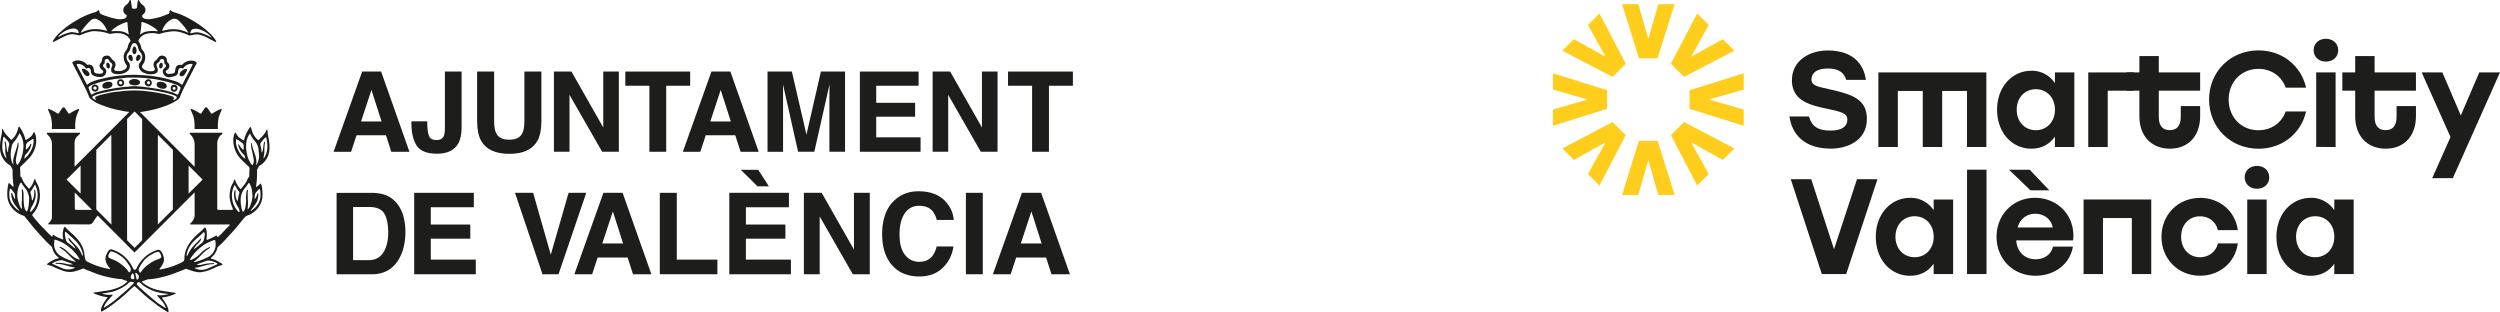 <svg xmlns="http://www.w3.org/2000/svg" viewBox="0 0 2440.68 304.6"><defs><style>.cls-1{fill:#1d1d1b;}.cls-2{fill:#ffcd1c;}</style></defs><g id="Capa_2" data-name="Capa 2"><g id="Texto"><path class="cls-1" d="M263.11,141.63c-.25-2.2-.41-4.41-.83-6.59a35.39,35.39,0,0,1-1.11-7.6c0-.31.14-.78-.33-.88s-.62.34-.79.68a19.76,19.76,0,0,1-4.94,6.76,14.3,14.3,0,0,0-1.82,2c-.68.9-1.17,1-2,.2a20.86,20.86,0,0,1-4-5.15c-1-2-1.39-4.15-2.21-6.16-.15-.36-.15-.81-.65-.85s-.54.38-.72.65a35,35,0,0,0-5.11,10.88c-.46,1.8-.73,1.87-2.1.7a3,3,0,0,0-.5-.38,11.57,11.57,0,0,1-5.58-5.81c-.12-.27-.21-.63-.61-.59s-.52.32-.67.59a8.2,8.2,0,0,0-.32.76,20.21,20.21,0,0,0-.84,9.46,26.18,26.18,0,0,0,7,14.76c2.43,2.59,5.06,5,7.63,7.43a2.92,2.92,0,0,1,1,2.41c-.18,2.28-.24,4.56-.24,6.87a1.45,1.45,0,0,1-.91,1.58c-.4.14-.47.58-.56.93-1.15,3.94-4.05,6.75-6.44,9.86-.34.47-.7.52-1.1,0-.55-.7-1.17-1.36-1.7-2.08a28,28,0,0,1-3-5.94c-.14-.32-.13-.86-.65-.82s-.5.55-.59.88a8.22,8.22,0,0,1-1.06,2.59c-2.14,3.33-2.84,7.05-3.17,10.86-.36,4.42.83,8.61,2.5,12.66,1.06,2.52,1.06,2.59-1.71,2.61H213.71c-1.51,0-1.6-.09-1.6-1.6q0-31.38,0-62.76a12.65,12.65,0,0,1,.45-3.58,11.13,11.13,0,0,1,4.1-5.94c.47-.37.81-.73.57-1.17-.1-.19-.66-.25-1.08-.25-10,0-20.17,0-30.19,0-.79,0-1,.56-.63,1.14a5.09,5.09,0,0,0,.51.53,13.45,13.45,0,0,1,4.15,10c.07,6.4,0,15.08,0,21.56L136.6,109.31l1.26,0c2.52-.44,5-.87,7.55-1.33a110.82,110.82,0,0,0,15.49-4.32,55.57,55.57,0,0,0,12.21-6,6.66,6.66,0,0,0,2.69-3.2c2.23-6,5.33-11.58,8.2-17.28,2.5-5,5.15-10,7.77-15a1.19,1.19,0,0,0-.54-1.82,8.28,8.28,0,0,0-4-1.18,11.8,11.8,0,0,0-9,3.61,1.67,1.67,0,0,1-1.62.59c-2.91-.41-4.64.81-5.32,3.67-.12.47-.16,1-.25,1.44-.22,1.33-.2,2.81-2,3.15a19.79,19.79,0,0,1-4.73.48,2.76,2.76,0,0,1-2.37-1.54c-.43-1.17.34-1.73,1.13-2.27a2.69,2.69,0,0,1,.32-.27,4.26,4.26,0,0,0,.51-6.81A2.88,2.88,0,0,1,163,59a4.35,4.35,0,0,0-3.15-4.41,4.49,4.49,0,0,0-5.52,1.85,8.66,8.66,0,0,1-2.43,2.65,4.49,4.49,0,0,0-2,3.9,7,7,0,0,0,.84,3.16c.81,1.69.4,2.86-1.17,3.19a11.81,11.81,0,0,1-9.47-1.95c-1.1-.79-1.93-2.41-1.24-3.43s1.11-1.84,1.65-2.77a11.43,11.43,0,0,0,1.26-6.11A10.62,10.62,0,0,0,139.26,49c-.45-.61-1.15-1.08-1.26-1.89a14.1,14.1,0,0,0-2.57-6.4,1.36,1.36,0,0,1-.11-1.53A11.57,11.57,0,0,1,143.11,33,22.46,22.46,0,0,1,154,33a4.81,4.81,0,0,0,2.53-.09,17.06,17.06,0,0,1,1.78-.61,67.52,67.52,0,0,1,8.47-1.57,23.82,23.82,0,0,1,9.21.67,54.33,54.33,0,0,1,8.2,3,2.42,2.42,0,0,0,1.42.19c.88-.14,1.76-.34,2.65-.48a15,15,0,0,1,5.46-.45,33.76,33.76,0,0,1,9.57,3.65c2.25,1.19,4.48,2.35,6.72,3.52.29.15.65.43.94,0a.85.85,0,0,0-.09-1l-.32-.54a38.09,38.09,0,0,0-7.38-8.29,81.23,81.23,0,0,0-11.72-8.92C185.3,18.26,179,14.77,172,12.58c-1.82-.58-3.78-.95-5.23-2.41-.42-.41-.88-.18-1.19.36a2.79,2.79,0,0,0-.16,1.42,1.51,1.51,0,0,1-1,1.57c-1.1.44-2.18.91-3.28,1.33a56.79,56.79,0,0,1-9.9,3c-2.32.39-4.61,1.09-7,.88-1.55-.15-3.15-.18-4.44-1.23s-1.42-2.46-.11-3.43a5.11,5.11,0,0,0,2.21-5.39,6.45,6.45,0,0,0-2.57-3.83A11.69,11.69,0,0,1,135.9.66c-.15-.33-.36-.67-.76-.61s-.55.5-.61.86c-.25,1.65-.52,3.29-.65,4.94-.19,2.4-.43,2.67-2.8,2.67-2.18,0-2.27-.15-2.52-2.4-.2-1.81-.56-3.61-.81-5.45-.07-.32-.16-.61-.52-.66a.6.6,0,0,0-.66.4,2.14,2.14,0,0,0-.4.61c-.49,1.83-1.83,2.93-3.25,4-3.19,2.43-3.64,7.12,0,9.21a1.32,1.32,0,0,1,.67,1.74,3.2,3.2,0,0,1-2,2.18,14.06,14.06,0,0,1-4.28.65c-2.68.07-5.2-.72-7.75-1.3a71.87,71.87,0,0,1-9.93-3.32C98.06,13.57,97.06,12.83,97,11c0-1-.81-1.33-1.48-.65a7.8,7.8,0,0,1-3.86,1.87A74,74,0,0,0,74.47,20a87.07,87.07,0,0,0-10,6.6C62.65,28.12,60.8,29.68,59,31.3a36.68,36.68,0,0,0-7.09,8.25c-.22.36-.5.78-.14,1.15s.7.06,1.06-.09a40.69,40.69,0,0,0,4.51-2.3,84,84,0,0,1,7.59-3.65,14.66,14.66,0,0,1,5.93-1.26,35,35,0,0,1,5.72,1,3.26,3.26,0,0,0,2.12-.18,43.62,43.62,0,0,1,7.68-2.82,19.22,19.22,0,0,1,5.72-1c1.44.11,2.9.16,4.34.31a37.06,37.06,0,0,1,9.31,2,5,5,0,0,0,2.75.27,32,32,0,0,1,6.26-.63,15.69,15.69,0,0,1,8.15,2.07,10.59,10.59,0,0,1,4.3,4.78,1.45,1.45,0,0,1-.29,1.64,10.46,10.46,0,0,0-2.14,4.91,8.81,8.81,0,0,1-1.87,3.74,9.9,9.9,0,0,0-2.2,5.93,13.74,13.74,0,0,0,2.68,7.95,2.26,2.26,0,0,1,.24,2.36A4.59,4.59,0,0,1,122,67.7c-2.86,1.81-6,2-9.23,1.42a1.66,1.66,0,0,1-1.18-2.18c.16-.52.43-1,.64-1.53a5,5,0,0,0-1.13-6,17.22,17.22,0,0,1-3.27-3.56c-1.26-1.71-3-1.75-4.88-1.39a4,4,0,0,0-3.34,3.76,5.61,5.61,0,0,1-1.24,3.27,3.87,3.87,0,0,0-.4,5.07,6.51,6.51,0,0,0,1.84,1.82c.59.43,1.18,1,1,1.82a2.08,2.08,0,0,1-1.62,1.6,12.87,12.87,0,0,1-4.2,0,5.39,5.39,0,0,1-1.93-.49,2,2,0,0,1-1.24-1.65c-.11-.61-.14-1.24-.23-1.85-.45-3.31-2.65-5.18-5.54-4.61a1.35,1.35,0,0,1-1.46-.46,10.16,10.16,0,0,0-3.33-2.47c-2.91-1.33-5.88-1.85-8.92-.52-1.87.83-2.13,1.24-1.06,2.9a10.37,10.37,0,0,1,.56,1.22c2.47,4.76,5,9.49,7.41,14.24,1.22,2.41,2.39,4.86,3.65,7.25a70.52,70.52,0,0,1,3.81,8.52,6,6,0,0,0,1.68,2.59,34.24,34.24,0,0,0,10.34,5.87,94.1,94.1,0,0,0,16.47,5c2.91.58,5.81,1.24,8.76,1.69.32,0,1.42.14,2.32.2L72.81,162.79c0-7.23,0-16.31,0-23.2a8.36,8.36,0,0,1,3.15-7,15.06,15.06,0,0,0,1.89-1.78c.21-.21.52-.46.32-.91s-.5-.31-.81-.33-.63,0-.93,0H48.32c-.54,0-1.06,0-1.56,0-1,0-1.33.54-.78,1.39a15.48,15.48,0,0,0,1.41,1.53,11.62,11.62,0,0,1,3.31,8.09c.09,24,0,48,0,72a3.15,3.15,0,0,1-.38,1.47A14.61,14.61,0,0,1,47.42,218c-.18.2-.45.4-.3.72s.41.32.7.34h1c12.46,0,24.93-.07,37.39.05A4.79,4.79,0,0,0,91,216.53a61.57,61.57,0,0,1,4.34-6.08l36,36.09L190,187.82c0,6.73,0,15.88,0,22.52a7.11,7.11,0,0,1-.76,3.2A10.61,10.61,0,0,1,186,218c-.75.45-.27,1.11.17,1.11q18.59,0,37.17,0c.36,0,.84-.18,1,.25s-.31.58-.52.83c-1.35,1.67-3.06,3-4.48,4.64a75,75,0,0,1-6.15,6.2c-.5.43-.92.61-1.19-.29s-.75-1-1.49-.48a52.62,52.62,0,0,1-7.77,3.7c-.92.4-1.17.11-1.08-.73a39.55,39.55,0,0,0,.22-5.54,12.79,12.79,0,0,0-.94-4.66c-.41-1.13-.86-1.22-1.71-.38s-1.52,1.71-2.35,2.48c-1.42,1.32-2.95,2.54-4.39,3.85a65.29,65.29,0,0,0-5.05,5.2,35.45,35.45,0,0,0-5.29,8.43,23,23,0,0,0-2.09,9.8c0,2-.93,2.86-2.48,3.65a69.94,69.94,0,0,1-13.43,5.25,74.31,74.31,0,0,1-7.48,1.73c-.31,0-.67.16-.85-.2s.06-.5.24-.72a26.1,26.1,0,0,0,3.16-5.1,7.37,7.37,0,0,0,.87-3.82,14.39,14.39,0,0,0-3-8.07,2.78,2.78,0,0,0-3-1.22,32.13,32.13,0,0,0-13,7.33A36.06,36.06,0,0,0,133.24,262c-.43.88-.92,1.53-2.07,1.22a1.69,1.69,0,0,1-1.15-1.08,36.87,36.87,0,0,0-5.83-9,32.57,32.57,0,0,0-14.74-9.55,3.05,3.05,0,0,0-3.49,1.12,20.1,20.1,0,0,0-2,3.61A10.33,10.33,0,0,0,105,258.77a13.82,13.82,0,0,0,2.23,3.13.57.57,0,0,1,.18.75c-.18.25-.43.09-.67,0-1.45-.31-2.91-.6-4.35-.92a70.79,70.79,0,0,1-17-6.26c-.77-.38-1.62-.75-1.87-1.69a21.41,21.41,0,0,1-1-4.55,23.34,23.34,0,0,0-1.21-6.09c-2-5.94-6-10.51-10.5-14.66a67.33,67.33,0,0,1-6.28-5.9c-1.24-1.47-1.67-1.35-2.37.41a7.54,7.54,0,0,0-.27.89,20.18,20.18,0,0,0-.22,9.08c.13.66-.09,1.06-.82.7-2.63-1.28-5.49-2.12-7.92-3.83-1.06-.76-1.31-.65-1.69.66-.18.6-.36.8-.88.27-1.4-1.38-2.89-2.69-4.28-4.11-1.1-1.16-2.1-2.38-3.25-3.48a96.53,96.53,0,0,1-7.65-8.27c-1.09-1.33-2.24-2.62-3.23-4a1.41,1.41,0,0,1,0-2,25.92,25.92,0,0,0,1.75-2.07,27.1,27.1,0,0,0,5.12-18.94A22.48,22.48,0,0,0,37,180.7a34.44,34.44,0,0,1-2.32-4.87c-.13-.4-.09-1-.63-1s-.47.59-.6,1c-1.15,2.87-2.37,5.7-4.58,8-.43.47-.7.45-1.06,0-.6-.76-1.19-1.53-1.84-2.25a21.67,21.67,0,0,1-4.71-7.89c0-.2-.14-.51-.27-.54-1.42-.45-1.13-1.66-1.17-2.67a51.45,51.45,0,0,0-.2-5.82,2.25,2.25,0,0,1,.49-2c2.82-2.77,5.7-5.5,8.43-8.35a26,26,0,0,0,5.63-9.76,23.09,23.09,0,0,0,1.08-9.42,14.54,14.54,0,0,0-1.29-5.33c-.15-.3-.31-.77-.78-.73s-.48.44-.64.75a11,11,0,0,1-3.29,4.34c-.81.59-1.69,1.07-2.5,1.67C25,137,25,137.06,24.46,135a36,36,0,0,0-4.93-10.5c-.23-.4-.45-1-1-.87s-.47.72-.67,1.1a1.17,1.17,0,0,0-.05.2c-.9,3.4-2,6.72-4.44,9.39a11.41,11.41,0,0,1-1.93,1.87.62.62,0,0,1-1-.09c-1.24-1.41-2.55-2.74-3.86-4.07A18.57,18.57,0,0,1,3,126.56c-.15-.29-.29-.72-.72-.6s-.42.54-.36.88a13.19,13.19,0,0,1-.38,4.52A67.43,67.43,0,0,0,0,141.63c-.2,4.44.34,8.74,2.71,12.64A17.77,17.77,0,0,0,9,160.92c2,1.1,2.46,3.15,3.31,5a97.11,97.11,0,0,0,.81,14.77c0,.45.5,1.19,0,1.42s-1-.43-1.46-.83c-.73-.68-1.4-1.45-2.17-2.1s-1.15-.42-1.33.43a41.67,41.67,0,0,0-.89,13.13,20.32,20.32,0,0,0,5.51,11.4,23.9,23.9,0,0,0,9.85,6.36,3.13,3.13,0,0,1,1.44.81c2.14,2.74,4.39,5.38,6.53,8.1,2.73,3.45,5.75,6.67,8.63,10,1.08,1.28,2.3,2.41,3.42,3.66a83.7,83.7,0,0,0,6.06,6.15c1,.89,2.07,1.65,2.41,3.14a16.07,16.07,0,0,0,5.43,8.56c.3.27.95.4.77.95s-.74.47-1.15.56a17.4,17.4,0,0,0-5.12,2,23.17,23.17,0,0,0-4.64,2.93c-.8.76-.76.88.23,1.21,1.6.55,3.27.88,4.84,1.58a78.13,78.13,0,0,0,11.06,4.5,19.37,19.37,0,0,0,9.11.57,55.21,55.21,0,0,0,8.8-2.79c.43-.16.86-.41,1.29-.18a52.81,52.81,0,0,0,5.79,2.36c2.93,1.17,5.81,2.43,8.81,3.4a82.84,82.84,0,0,0,11,2.89c2.84.52,5.64,1.08,8.5,1.42,1.21.13,2.47-.14,3.6.38a31.61,31.61,0,0,0,4.21,1.53c.86.27.75.56.21,1.11a25,25,0,0,1-7.42,4.91A47.69,47.69,0,0,1,102.2,284c-3.45.45-6.82,1.22-10.27,1.47a.52.52,0,0,0-.56.38c-.07.27.18.36.33.49a9.62,9.62,0,0,0,2.64,1.18,39.28,39.28,0,0,0,9.73,2.47c.3,0,.68-.09.83.27s-.24.46-.38.68c-1.8,2.68-3.8,5.23-5,8.27a10.37,10.37,0,0,0-1,4c0,.94.47,1.21,1.26.74,1.08-.63,2.14-1.28,3.22-1.92a102.91,102.91,0,0,0,9.6-6.75c2.83-2.19,5.63-4.39,8.29-6.76,1.73-1.55,3.49-3.06,5.13-4.71,1.49-1.49,3.18-2.77,4.73-4.19.43-.38.63-.32,1,0,2.41,2.05,4.7,4.24,7,6.38,2.1,2,4.3,3.81,6.53,5.63s4.38,3.27,6.51,5a75.3,75.3,0,0,0,7.8,5.52l3.63,2.23c.33.2.72.38,1.06.06a1,1,0,0,0,.29-1,17.47,17.47,0,0,0-2.3-6.42,56.56,56.56,0,0,0-3.78-5.72c-.41-.54-.46-.91.43-1a26.93,26.93,0,0,0,4.7-.84,33.49,33.49,0,0,0,7.34-2.57c.25-.13.66-.29.61-.62s-.49-.43-.85-.48c-1.49-.18-3-.36-4.51-.59-4.05-.71-8.13-1.17-12.14-2.11a35.57,35.57,0,0,1-14.1-6.63c-.5-.38-1.26-.78-1.19-1.48s1-.66,1.53-.83c1.37-.39,2.59-1.22,4-1.38,2.12-.25,4.3-.31,6.4-.7a97.16,97.16,0,0,0,16.3-4.07c4.74-1.74,9.49-3.43,14.13-5.44a1.38,1.38,0,0,1,1.19,0,49.1,49.1,0,0,0,5.57,2c2.74.7,5.42,1.51,8.35,1.16a35.75,35.75,0,0,0,9.76-2.71c3.26-1.35,6.33-3.13,9.8-4,.49-.1,1.21-.09,1.28-.7s-.54-1-1-1.24c-2.93-1.76-5.83-3.61-9.26-4.33-.34-.07-.81-.09-.92-.54s.27-.77.6-1a16.82,16.82,0,0,0,5.66-8.86,3.39,3.39,0,0,1,1-1.71c1-.83,2-1.64,2.88-2.54,1.51-1.47,3-3,4.41-4.58,2.19-2.45,4.46-4.84,6.67-7.28,3.81-4.19,7.32-8.64,10.84-13a9.59,9.59,0,0,1,4.5-3.18,15.34,15.34,0,0,0,2.64-1.21,22.33,22.33,0,0,0,7-6.15,20.46,20.46,0,0,0,3.65-7.64,29.91,29.91,0,0,0,.32-9.1,25.5,25.5,0,0,0-1-5.94c-.28-.9-.57-1-1.27-.37s-1.55,1.4-2.32,2.1c-.36.32-.81.86-1.21.66s-.23-1-.16-1.43c.4-2.77.61-5.58.76-8.38.09-1.95,0-3.91,0-5.87a2.48,2.48,0,0,1,.37-1.6,15.28,15.28,0,0,0,1.35-2.44,2.18,2.18,0,0,1,.85-1,14.71,14.71,0,0,0,5.34-4.56,17.15,17.15,0,0,0,3.59-7.07,26.7,26.7,0,0,0,.67-8.36M186.27,30.56c.61-1.81,2.14-2.28,3.87-2.46,2.57-.25,4.87.63,7.22,1.55A25.36,25.36,0,0,1,205,34.81a16.21,16.21,0,0,1,1.48,1.71c-2.16-.76-4-2-6.08-2.81-2.74-1-5.43-2.18-8.4-2.18a17.66,17.66,0,0,0-4.19.7c-.59.17-1.31.44-1.78,0s.09-1.1.27-1.62m-27.84-1.31c1.78-4.44,4.57-8.06,8.87-10.21a5.91,5.91,0,0,1,7.26,1.15,55.68,55.68,0,0,1,9,11.13c.13.2.24.41.44.79a37.8,37.8,0,0,0-10.54-3.4,33.73,33.73,0,0,0-5.78-.21c-3,.07-5.8.88-8.7,1.4-.83.16-.74-.15-.54-.65M136.78,33A50.5,50.5,0,0,0,138,22.56c0-.81.27-1.26,1.28-1a39.07,39.07,0,0,1,9.64,4.5,20.74,20.74,0,0,1,4.44,3.41,1.52,1.52,0,0,1,.63,1.12A32.79,32.79,0,0,0,142,31a12.52,12.52,0,0,0-3.9,1.87,8.68,8.68,0,0,1-.77.52.74.74,0,0,1-.49.09c-.18-.07-.13-.31-.09-.47M76,32.29q-2.55-.57-5.19-.9a4.92,4.92,0,0,0-1.75.05,37.93,37.93,0,0,0-10.73,4c-.38.22-.8.38-1.39.67.18-1.26,1.1-1.76,1.75-2.3A20.37,20.37,0,0,1,62,31.23,24.08,24.08,0,0,1,70,28c2-.33,4-.31,5.67,1.24a5,5,0,0,1,1.13,2.28c.2.58-.14.88-.74.74m28.09-2.37c-.28.36-1.22-.11-1.83-.27A33.15,33.15,0,0,0,93,28.41a29.48,29.48,0,0,0-11.59,2.44c-.82.38-1.67.65-2.71,1.06a47.61,47.61,0,0,1,6.13-8.23A43.41,43.41,0,0,1,89,19.49a5.71,5.71,0,0,1,6.35-.38c3.92,1.83,6.33,5.16,8.33,8.83.3.56.93,1.4.48,2m21.37,3.52c-.47.31-1-.56-1.53-.85a17.17,17.17,0,0,0-7.07-2.17,74.68,74.68,0,0,0-8.43.09,21,21,0,0,1,4.69-4.12,46.82,46.82,0,0,1,6.87-3.6,18.7,18.7,0,0,1,3.34-1.11c.69-.2,1.08.07,1.12.9.07,3,.49,6.06.83,9.08.07.61.86,1.35.18,1.78M65,175.33l13.69-13.71V189Zm16.67,29.58c-2.39,0-4.8,0-7.21,0-1,0-1.4-.49-1.4-1.39C73,199.15,73,192.61,73,188l5.7,5.7,11.15,11.19H81.66m2.9-122.79c-1.3-2.28-2.38-4.69-3.58-7-1.87-3.6-3.78-7.18-5.68-10.75a2.34,2.34,0,0,1-.38-1.08c0-.49.12-.76.66-.85a8.73,8.73,0,0,1,7.83,3.71c.45.77.93,1.07,1.83.53a2.09,2.09,0,0,1,3.15,1.28,6.37,6.37,0,0,1,.38,1.73,4.56,4.56,0,0,0,3.16,4.44,15.53,15.53,0,0,0,6.62,1.06,5.53,5.53,0,0,0,4.75-3.4,4.4,4.4,0,0,0-.35-4.55,14.43,14.43,0,0,0-1.51-1.42c-1.13-1.22-1.2-2.25,0-3.31a2.09,2.09,0,0,0,.79-1.9,7.37,7.37,0,0,1,0-.94,2,2,0,0,1,1.49-2,2.15,2.15,0,0,1,2.75,1.27,4.31,4.31,0,0,0,2,2.36,2.48,2.48,0,0,1,1,3.08,11.69,11.69,0,0,0-1,4.11,3,3,0,0,0,1.3,2.57,6.43,6.43,0,0,0,3.45,1.25,18.84,18.84,0,0,0,4.44,0c2.94-.62,5.76-1.39,7.77-3.82,1.39-1.67,2.18-5.5.09-7.87a7.06,7.06,0,0,1,.09-9.82c1.5-1.46,1.58-3.42,2.25-5.16.5-1.3,1-2.63,2.27-3.37a2,2,0,0,1,2.57.36,7.9,7.9,0,0,1,2.23,4.3A8,8,0,0,0,137,51c2.83,3.19,2.09,7.11-.29,10a4.87,4.87,0,0,0-.93,4.85,7.87,7.87,0,0,0,5.38,5.45,14.93,14.93,0,0,0,6,1.21,10.75,10.75,0,0,0,4.44-.74c2.61-1.1,2.88-2.86,2.08-5.47a14.49,14.49,0,0,0-.61-1.54,2.68,2.68,0,0,1,1.35-3.6,2.72,2.72,0,0,0,1.46-1.76,2.28,2.28,0,0,1,3.18-1.59c1.19.35,1.21,1.37,1.28,2.25.07,1.1,0,2,1.09,2.81s.8,1.89,0,2.77a7.48,7.48,0,0,1-.9.88c-2.41,1.92-1.83,5,0,7a6.23,6.23,0,0,0,5.79,1.78A23.53,23.53,0,0,0,171,74.14a4.51,4.51,0,0,0,2.88-4,7.78,7.78,0,0,1,.48-2.43,2.18,2.18,0,0,1,2.86-1.19c1.32.58,1.48.54,2.29-.59a8.64,8.64,0,0,1,7.17-3.54c1.28-.06,1.53.39,1,1.51-2,3.88-4,7.79-6.07,11.65-1.17,2.16-2.16,4.41-3.33,6.57-.41.79-.7.82-1.37.21A17.32,17.32,0,0,0,170.17,79c-3.66-1.11-7.35-2.15-11.13-3-4.08-.87-8.22-1.49-12.37-2s-8.29-.63-12.43-.9a85,85,0,0,0-9.45.11,133,133,0,0,0-13.53,1.35c-4.12.63-8.18,1.42-12.19,2.45a54.08,54.08,0,0,0-9.71,3,11.38,11.38,0,0,0-3.54,2.28c-.56.58-.85.5-1.26-.18m4.08,9.44c-.81-1.83-1.53-3.72-2.18-5.61-.23-.68.38-1.17.85-1.56a9.27,9.27,0,0,1,2.77-1.64,111.9,111.9,0,0,1,19.2-5.13c4.14-.77,8.31-1,12.45-1.54a28.42,28.42,0,0,1,5.91-.27c3.17,0,6.1-.09,9,.07,2.64.16,5.29.31,7.93.67,2.09.28,4.21.39,6.29.7,3.15.46,6.24,1.17,9.36,1.88a100.81,100.81,0,0,1,12.6,3.78,11,11,0,0,1,2.72,1.71,1.66,1.66,0,0,1,.48,2.25c-.64,1.38-1.15,2.82-1.67,4.24s-.93,1.66-2.23.85a25.37,25.37,0,0,0-7.08-2.65c-3.55-1-7.11-1.79-10.72-2.42S147,85.7,143.29,85.23c-2.91-.38-5.83-.81-8.76-.92a40.37,40.37,0,0,0-7.77.08,37.93,37.93,0,0,1-4.64.43c-1.88.05-3.7.5-5.57.7-3.26.34-6.47,1-9.71,1.56-3.81.69-7.57,1.62-11.31,2.65A16.25,16.25,0,0,0,90.31,92a1,1,0,0,1-1.67-.41m26-2.16c-2.24.4-4.54.49-6.76,1-1.85.4-3.7.81-5.57,1.24s-3.63.78-5.43,1.35c-.9.29-1.71.76-2.61,1-1.49.45-1.76,1.84-.72,3,.14.16.27.32.43.54-.52.32-.9,0-1.27-.17a7.1,7.1,0,0,1-1.75-1.13c-1.11-.84-1-1.85.24-2.52a32.1,32.1,0,0,1,7-2.53c3-.76,6.08-1.37,9.14-2,3.47-.73,7-1.26,10.52-1.65,3.68-.41,7.37-.72,11.07-.86a94.66,94.66,0,0,1,11.44.45,131.83,131.83,0,0,1,17.23,2.55,73.7,73.7,0,0,1,12.68,3.47,3.5,3.5,0,0,1,2.24,1.71.91.91,0,0,1,.08.81,5.92,5.92,0,0,1-3.89,2.1c.27-.32.45-.54.61-.75a1.75,1.75,0,0,0-.91-2.88,74.9,74.9,0,0,0-11.41-3,127.48,127.48,0,0,0-12.89-2,97.09,97.09,0,0,0-13.74-.81,118.17,118.17,0,0,0-15.72,1.18m-5.91,129.71L94,204.4V146.25l14.68-14.71Zm30,15.38-7.34,7.35-7.33-7.35V116.16l7.33-7.34,7.34,7.34Zm30-30.09L154.1,219.11V131.54l14.69,14.71ZM184.13,189V161.62l13.68,13.71ZM8.72,142.47a15.33,15.33,0,0,0-.79,5.32.91.91,0,0,1-.27.85,5.41,5.41,0,0,1-1-3c-.33-2-.56-4-.87-5.95a10.2,10.2,0,0,0-.41-1.3c-.09-.29-.22-.57-.56-.45a.62.62,0,0,0-.34.7c.36,1.77.45,3.57.67,5.35a5.87,5.87,0,0,1,.09.82c-.47,3.33.32,6.51,1.18,9.77A7.46,7.46,0,0,1,4,151.16a18.28,18.28,0,0,1-1.76-9,52.83,52.83,0,0,1,.86-7.43c.11-.4.13-1,.67-1.08s.61.47.88.77c.77.85,1.64,1.62,2.39,2.47,1.44,1.6,2.52,3.16,1.67,5.57m16.49,8.27a22.05,22.05,0,0,0,4.23-5.88,17.21,17.21,0,0,0,1.15-3.65c.07-.29.16-.68-.22-.82s-.57.18-.73.52a15,15,0,0,1-3.37,4.56c-.23.22-.43.54-.79.35s-.3-.54-.23-.85a11.16,11.16,0,0,0,.07-2.45,4.73,4.73,0,0,1,2.38-4.08c1.27-.88,2.66-1.6,3.88-2.57.74-.56,1.17-.23,1.2.76a19.42,19.42,0,0,1-2.06,9.42,25.88,25.88,0,0,1-4.88,7.16,18.17,18.17,0,0,1-2.1,1.63l-.22-.14c.63-1.3.54-2.86,1.69-4m-12,9.93c-.08,0-.17.05-.24.09a12.85,12.85,0,0,1-1.9-4.53c-1.1-4.59-.51-9.16.43-13.69.36-1.78,1.58-3.14,2.66-4.55A33.83,33.83,0,0,0,19,130.06a12.86,12.86,0,0,1,2.46,4.52,21.45,21.45,0,0,1,1.33,10,36.2,36.2,0,0,1-2.77,11.77,22,22,0,0,1-2.46,4.08c-.49.64-1,.57-1.31-.2a10,10,0,0,1-.54-5.83c.68-3.7,1.51-7.39,2.24-11.09a17.29,17.29,0,0,0,.11-3.53c0-.28-.09-.59-.43-.61s-.29.25-.3.43c-.51,4.09-2.25,7.79-3.31,11.69a29.88,29.88,0,0,0-1.21,6.12,22.93,22.93,0,0,0,.33,3.27m5.53,44.78c-.19.21-.45.05-.66-.06a16.9,16.9,0,0,1-2.91-2.33c-2.79-2.74-5.08-5.81-5.74-9.8a21.12,21.12,0,0,1,0-7c.08-.44.08-.9.15-1.34.12-.77.75-1,1.26-.45,1.15,1.35,2.23,2.74,3.31,4.14a4.37,4.37,0,0,1,.43,2.23,14.08,14.08,0,0,1,.21,3.72,16.84,16.84,0,0,1-2.32-4.62c-.21-.57-.21-1.58-1-1.49s-.43,1.06-.39,1.6a18.37,18.37,0,0,0,3.77,10.16c1.21,1.6,2.4,3.24,3.71,4.75.14.16.3.38.12.54m8.46-1c-.2.68-.35,1.63-1.07,1.78s-.91-.83-1.24-1.37a12.14,12.14,0,0,1-1.31-4.57,89,89,0,0,1-.43-11.09,12.85,12.85,0,0,0-.72-3.67c-.11-.34-.29-.83-.74-.76s-.37.63-.34,1c.41,2.81.11,5.63.2,8.46,0,1.52-.25,3-.23,4.56s.16,2.92.28,4.37c0,.24.18.52-.1.65s-.42-.2-.56-.38A9.83,9.83,0,0,1,19,200.12c-1.2-3.3-2.25-6.68-2.08-10.23a23.29,23.29,0,0,1,2-9.28,10.15,10.15,0,0,1,.75-1.6c.65-.88,1.12-.93,1.62.07a18.25,18.25,0,0,0,1.64,2.5c1.19,1.75,2.72,3.24,3.6,5.22,1.15,2.55,2,5.16,1.94,6.65-.15,4.64-.38,7.88-1.31,11m2.51,2.19c-.41-.22-.27-.63-.19-1a20.7,20.7,0,0,1,2.5-5.55c2.14-3.89,3.43-8,2.67-12.57a12.21,12.21,0,0,0-.34-1.95c-.09-.27-.23-.55-.59-.46s-.29.37-.29.61c0,1,0,2,0,3A15.17,15.17,0,0,1,32.08,195c-.1.27-.21.66-.61.61s-.38-.41-.41-.72A28.21,28.21,0,0,0,29.69,188c-.2-.49.07-.8.31-1.14a51.35,51.35,0,0,0,3.67-5.9c.12-.21.18-.53.45-.53s.37.37.46.61a22.79,22.79,0,0,1,2.23,9.76c-.29,4.53-1.13,8.9-3.81,12.75a30.91,30.91,0,0,1-2.32,2.75c-.25.29-.61.58-1,.38M72,262a15.17,15.17,0,0,1-12.12-.52c-2.88-1.28-5.74-2.61-8.6-3.9-.74-.32-.21-.63.07-.77a22.8,22.8,0,0,1,2.72-1.33A23.5,23.5,0,0,1,60,254a5.12,5.12,0,0,1,2.4.61c2.59,1,5.25,1.77,7.78,2.88a2,2,0,0,1,.94.67,20.23,20.23,0,0,1-7.48-.8,32.82,32.82,0,0,0-8.67-.79c-.32,0-.79-.09-.76.45s.4.51.78.52a30.32,30.32,0,0,1,6.56.85c1.66.39,3.27.88,4.91,1.35A28,28,0,0,0,72,260.92a4.74,4.74,0,0,1,1,.31c-.2.56-.69.61-1.06.77M58.41,241.79l1.67,1.06a26.49,26.49,0,0,1,5.24,4.26c2.6,2.59,5.14,5.27,8,7.61.21.18.52.34.57.77a18.16,18.16,0,0,1-3.63-.77,51.15,51.15,0,0,1-11.27-5,13.57,13.57,0,0,1-5.83-8.2c-.61-2.16-.16-4.26-.14-6.4,0-1.12.37-1.37,1.45-1a43.64,43.64,0,0,1,8.22,3.7,44.75,44.75,0,0,1,10,8.33,35.47,35.47,0,0,1,4.69,6.22c.2.31.32.67.56,1.15a16.43,16.43,0,0,1-7.43-3.75,50.28,50.28,0,0,1-4.46-4.05,22.06,22.06,0,0,0-6.76-4.59,4.84,4.84,0,0,0-.47-.21c-.25-.06-.52-.09-.68.16a.51.51,0,0,0,.25.7m22.39,7.86c-.27.07-.38-.22-.49-.45-.88-1.53-1.47-3.2-2.44-4.69a31,31,0,0,0-4.23-5.38c-2-2-4-4.08-5.82-6.24-.2-.22-.42-.59-.74-.45s-.27.61-.18.92c.61,1.87,2,3.09,3.36,4.44a15.78,15.78,0,0,1,3.58,5c-2.25-1.22-3.88-3.13-5.92-4.57a6.45,6.45,0,0,0-1-.75c-1.92-1-2.48-2.72-2.91-4.66a18.19,18.19,0,0,1-.59-4.82,4.41,4.41,0,0,1,0-.83c.11-.3.09-.75.47-.88s.61.24.84.47c2.86,2.64,5.74,5.27,8.56,7.93a25.39,25.39,0,0,1,6.24,9A17.66,17.66,0,0,1,81,249c0,.23.12.56-.2.63m37.58,8.42a34.4,34.4,0,0,0-9.71-5.31,9.84,9.84,0,0,1-1.49-.74c-1.38-.68-1.62-1-1.33-2.53a7.53,7.53,0,0,1,1.73-3.62,1.3,1.3,0,0,1,1.31-.36,19.41,19.41,0,0,1,6.18,2.61,30.06,30.06,0,0,1,6.68,5.09,38.19,38.19,0,0,1,5,7.14,6.74,6.74,0,0,1,1.06,2.66,1.69,1.69,0,0,0-.15.4c-.19,1-.34,2.23-1.29,2.41s-1.19-1.08-1.69-1.75a31.87,31.87,0,0,0-6.28-6m11.93,18.68c-1.48,1.53-2.9,3.13-4.52,4.5-1.81,1.54-3.49,3.27-5.34,4.78-2.62,2.14-5.16,4.39-7.73,6.6a93,93,0,0,1-10.09,7.1,2.13,2.13,0,0,1-.43.31c-.25.11-.52.38-.76.14s0-.56.08-.77a26.25,26.25,0,0,1,4.38-6.78c1.3-1.3,2.47-2.72,3.71-4.1.14-.16.41-.36.27-.61s-.42-.27-.74-.24a22.27,22.27,0,0,1-9.71-1c3.31-.52,6.6-1.09,9.89-1.72a17.92,17.92,0,0,0,3.06-1,42.11,42.11,0,0,0,12.39-6.85,2.44,2.44,0,0,0,.23-.22,3.91,3.91,0,0,1,4.86-1.4c.3.14.77,0,.9.36s-.22.65-.45.88m-.45-4.08c-1.23,0-2.41-.92-2.29-1.93a7.14,7.14,0,0,1,1.37-3.43c.43-.61.84-.63,1.22.12a11.49,11.49,0,0,1,1,3.58c0,1.06-.42,1.66-1.26,1.66m3.36-.27c-.29-1.84-.95-3.6-1.17-5.47,0-.31-.16-.57.31-.5,1.18.12,3.16,2.39,3.13,3.45-.29,1.13.12,2.43-1.28,3-.52.2-.92.14-1-.45m10.41,8.72a39.19,39.19,0,0,0,11.87,4.55,50.8,50.8,0,0,0,7.48,1.15,2,2,0,0,1,1.15.5c-1.85.2-3.38.74-5,.85a20.26,20.26,0,0,1-4.86,0c-.29-.06-.68-.15-.83.23a.84.84,0,0,0,.35.83c1.49,1.46,2.73,3.13,4.19,4.62,1.72,1.75,2.64,4,3.75,6.08.11.22.22.47,0,.65s-.47,0-.69-.09c-1.72-1.14-3.49-2.23-5.23-3.38-4.64-3.08-8.61-7-12.88-10.51-2.1-1.76-4-3.74-6.13-5.46a30.69,30.69,0,0,1-3.07-3.26c-.58-.61.16-2,1.13-2.32a1.9,1.9,0,0,1,2.07.6,29.85,29.85,0,0,0,6.74,5m-4-18.27a22,22,0,0,0-2.36,3c-.41.61-.7.41-1,0-.95-1.4-1.42-2.88-.46-4.46,1.8-3,3.47-6.08,6-8.54a24.38,24.38,0,0,1,5.65-4.19c2-1,3.79-2.32,6-2.76,1.35-.25,1.67-.14,2.52,1a9.89,9.89,0,0,1,1.36,3.81,2,2,0,0,1-1.13,1.48c-1.67.81-3.49,1.31-5.16,2.14a39.7,39.7,0,0,0-11.49,8.45M182.37,250a6.34,6.34,0,0,1,.37-3.66,24.88,24.88,0,0,1,6.06-10.43c2.2-2.29,4.72-4.27,7.09-6.41.85-.75,1.64-1.6,2.45-2.37s1-.65,1.33.36a7,7,0,0,1-.08,3.81,19.45,19.45,0,0,1-.91,3.82,5.71,5.71,0,0,1-2.14,2.58c-2.56,1.66-4.57,4-7.43,5.74a16.76,16.76,0,0,1,3.11-4.55,21.32,21.32,0,0,0,3.63-4.24,2,2,0,0,0,.31-.65c.09-.36.23-.86-.13-1.06s-.52.31-.73.54c-1.35,1.44-2.7,2.91-4.1,4.31a34.71,34.71,0,0,0-7.9,11c-.18.43-.29,1-.93,1.22M211.71,257c.26.15.65.25.65.63s-.43.43-.7.54c-3.2,1.4-6.31,3-9.58,4.26a14.75,14.75,0,0,1-10.76,0c-.36-.12-.91-.19-.84-.73s.59-.36,1-.42c3.51-.47,6.83-1.72,10.25-2.53a22.87,22.87,0,0,1,5.65-.81c.59,0,1.62-.06,1.58-.56,0-.77-1-.38-1.56-.41a41,41,0,0,0-11.06,1.56,10.25,10.25,0,0,1-4.23-.05,12.42,12.42,0,0,1,3.52-1.66c2.09-.84,4.25-1.51,6.35-2.28a6.87,6.87,0,0,1,3.49.12,18.2,18.2,0,0,1,6.29,2.34m-4.45-9.37a16.67,16.67,0,0,1-6.07,4.25,52.12,52.12,0,0,1-11.43,4,2.78,2.78,0,0,1-.45,0,.69.69,0,0,1,.38-.7,43.63,43.63,0,0,0,5.62-5.08c1.44-1.51,2.86-3,4.41-4.42a31,31,0,0,1,4.3-3.06,1.91,1.91,0,0,0,.27-.16c.34-.23,1-.43.68-1s-.74-.09-1.11.07a25.33,25.33,0,0,0-8.06,5.76A24.5,24.5,0,0,1,187,253.5c-.47.16-1,.63-1.44.18s.18-.9.41-1.28a36.77,36.77,0,0,1,3.65-4.91,59.07,59.07,0,0,1,8.4-7.73,34.2,34.2,0,0,1,8-4.19c.82-.34,1.6-.79,2.46-1.08,1.17-.41,1.55-.22,1.74.95a14.35,14.35,0,0,1-2.94,12.21m26.3-40.73c-.39.16-.64-.09-.89-.32a19.59,19.59,0,0,1-4.28-6.22,23.58,23.58,0,0,1-2-9.18,20.59,20.59,0,0,1,2.34-10c.3-.59.57-.68.88,0a39.43,39.43,0,0,0,3.69,5.9,1.46,1.46,0,0,1,.36,1.37,29.38,29.38,0,0,0-1.39,6.69c0,.28.07.68-.38.75s-.59-.34-.7-.64a13.63,13.63,0,0,1-1.31-6.68c0-.77,0-1.54,0-2.32,0-.32-.09-.64-.48-.66s-.42.3-.49.59a18.34,18.34,0,0,0,.36,9.33,27,27,0,0,0,3.49,7.2,13.08,13.08,0,0,1,1.15,3.52.59.59,0,0,1-.31.72m.26-57.89a24.16,24.16,0,0,1-3.46-8.95,17.2,17.2,0,0,1-.05-3.44c0-.7.47-.89,1.08-.52a41,41,0,0,1,5.38,3.69,3.61,3.61,0,0,1,1.06,2.64c.09,1,0,1.94,0,2.92,0,.27.06.59-.3.72s-.51-.17-.7-.35a14.46,14.46,0,0,1-3.21-4.08c-.07-.12-.12-.25-.19-.38s-.27-.61-.69-.46-.21.48-.18.81a16.81,16.81,0,0,0,3.65,7.48A12.58,12.58,0,0,0,238,150.9c1.14,1.07,1.1,2.68,1.58,4.07-2.66-1.3-4.28-3.54-5.71-5.94m8.79,54.62c-.2.18-.23.68-.65.5s-.23-.57-.18-.86a40.26,40.26,0,0,0,.15-7.91c-.15-2.38-.13-4.73-.15-7.09,0-.75.15-1.53.18-2.26,0-.27,0-.62-.3-.71s-.56.2-.69.53a8.12,8.12,0,0,0-.59,2.3c0,2-.43,4.08-.22,5.9a34.25,34.25,0,0,1-1,9.81,7.67,7.67,0,0,1-1.56,2.67c-.36.46-.6.07-.76-.24a14.08,14.08,0,0,1-1.28-4.15,32,32,0,0,1-.61-8.49,17.28,17.28,0,0,1,4.16-10.12,25.47,25.47,0,0,0,2.93-4c.65-1.21,1.08-1.22,1.72,0A19.2,19.2,0,0,1,246,186a37.05,37.05,0,0,1,.45,5.48c0,3.18-1,6.13-2.12,9.05a8.14,8.14,0,0,1-1.69,3.09m10-18.78c.5-.59,1.15-.28,1.27.56.69,4.43.7,8.8-1.49,12.88a21,21,0,0,1-4.82,5.7c-.66.59-1.38,1.15-2.1,1.69-.16.11-.43.34-.65.12s0-.44.16-.62c1.26-1.66,2.52-3.3,3.74-5a16.59,16.59,0,0,0,3.44-10.16c0-.39.27-1.08-.35-1.13s-.66.61-.79,1.06a14.6,14.6,0,0,1-2.42,4.68c0-1.08,0-2.16.07-3.2,0-3,2.25-4.64,3.94-6.59m-2.29-23.68c-.38-.81,0-1.42,0-2a23.37,23.37,0,0,0-1.24-7.77c-1-3.36-2.41-6.57-3.06-10,0-.37-.07-.75-.12-1.13s-.13-.61-.47-.56-.27.36-.27.62a18.86,18.86,0,0,0,.25,4.56c.85,3.33,1.55,6.69,2.13,10.06a8.57,8.57,0,0,1-.51,5.21c-.59,1.26-.86,1.28-1.72.09a25,25,0,0,1-4-8.74,35.41,35.41,0,0,1-1-11.45,19.63,19.63,0,0,1,3.24-9.14c.27-.41.49-.65.76,0A27.82,27.82,0,0,0,249,138a14.74,14.74,0,0,1,3.54,9.35c0,1.55.41,3.12.36,4.64a18.06,18.06,0,0,1-2.52,9.21m8.2-8.13a4.06,4.06,0,0,1-1.49,1.59c.38-1.59.59-3.15.86-4.72a9.59,9.59,0,0,0,.13-2.06,47.22,47.22,0,0,1,.59-8.4c.06-.33.24-.87-.29-1s-.55.4-.64.76c-.54,2.18-.65,4.44-1.05,6.65a8,8,0,0,1-1,3c-.63-.81-.36-1.76-.48-2.59-.27-1.56-.61-3.11-1-4.65a2.75,2.75,0,0,1,.34-2.18,30.07,30.07,0,0,1,4.46-5.16c.41-.45.68-.31.93.18a8.47,8.47,0,0,1,.56,2.62c.92,5.52.83,10.9-2,16"/><path class="cls-1" d="M81,67.09a.94.94,0,0,0-.85,1.46,17,17,0,0,0,1.55,3.07,5.79,5.79,0,0,0,2.86,2.59c1.29.41,2.84-.36,2.84-1.58v-.36c-.22-2.36-4.16-5.16-6.4-5.18"/><path class="cls-1" d="M177.35,74.44a4.14,4.14,0,0,0,3-1.79,28.82,28.82,0,0,0,2.07-3.73,1.11,1.11,0,0,0,0-1.26,1,1,0,0,0-1.13-.35,8.38,8.38,0,0,0-5.69,4.18c-.86,1.61,0,2.93,1.78,3"/><path class="cls-1" d="M129.93,52a1.51,1.51,0,0,0,2.74-.07,5.51,5.51,0,0,0-.2-5.65c-.25-.47-.5-.92-1.13-.92a1.35,1.35,0,0,0-1.33,1,6.22,6.22,0,0,0-.72,3.17,3.44,3.44,0,0,0,.64,2.5"/><path class="cls-1" d="M133.3,59.1a1,1,0,0,0,1.24.44,5,5,0,0,0,2.77-3.62c0-1.46-.77-2.43-1.93-2.43a1.51,1.51,0,0,0-.93.25c-1.44.87-2.12,4-1.15,5.36"/><path class="cls-1" d="M129.43,58.63a2.88,2.88,0,0,0,.2-1.22,5.93,5.93,0,0,0-.78-2.77,1.77,1.77,0,0,0-2.06-1.1,2,2,0,0,0-1.48,1.93,4,4,0,0,0,2.23,3.83c1,.61,1.48.39,1.89-.67"/><path class="cls-1" d="M103.79,63.61a4,4,0,0,0,.38,2,1.72,1.72,0,0,0,1.8,1.12c.86-.07,1.15-.85,1.27-1.56A4.18,4.18,0,0,0,107,62.8c-.43-1-1.44-1.76-2.19-1.55-1.08.33-1,1.26-1,2.13Z"/><path class="cls-1" d="M156.72,66.78a1.82,1.82,0,0,0,1.73-1.12,3.81,3.81,0,0,0,.45-1.92c-.06-.38,0-.76-.13-1.14a1.58,1.58,0,0,0-1-1.33,1.56,1.56,0,0,0-1.52.72,3.52,3.52,0,0,0-.76,3.33c.14.65.38,1.4,1.26,1.46"/><path class="cls-1" d="M127,82.15c1.36.94,2.93,1.15,5.12,1.21a6.37,6.37,0,0,0,3.56-1.15,2.1,2.1,0,0,0,.4-3.37c-1.93-2.1-7-2.32-9.3-.27a2.23,2.23,0,0,0,.22,3.58"/><path class="cls-1" d="M153.94,84.85a9.41,9.41,0,0,0,6.37,1.78,2.7,2.7,0,0,0,1.88-4.37c-1.42-1.83-3.45-2.3-5.61-2.4a3.62,3.62,0,0,0-.93,0c-1.05.27-2.16.46-2.57,1.65a3.35,3.35,0,0,0,.86,3.34"/><path class="cls-1" d="M103.16,86.46a8.64,8.64,0,0,0,5.4-1.52,3,3,0,0,0,1.2-2.74,2.35,2.35,0,0,0-1.65-2.07,7.74,7.74,0,0,0-7.38,1.66,2.74,2.74,0,0,0,2.43,4.67"/><path class="cls-1" d="M144.75,84.37A3.35,3.35,0,0,0,148.2,81a3.52,3.52,0,0,0-3.48-3.64,4.16,4.16,0,0,0-3.51,3.31,4,4,0,0,0,3.54,3.71m.34-5.18c.83,0,1.3.52,1.3,1.53s-.43,1.6-1.22,1.62a2.51,2.51,0,0,1-1.77-1.69,1.92,1.92,0,0,1,1.69-1.46"/><path class="cls-1" d="M170,89.59a3.41,3.41,0,0,0,3.29-3.45,3.16,3.16,0,0,0-3.47-3.39c-1.94,0-3.15,1.32-3.15,3.44a3.14,3.14,0,0,0,3.33,3.4m-.09-4.75a1.5,1.5,0,0,1,1.56,1.46,1.59,1.59,0,0,1-1.58,1.44c-.81,0-1.22-.56-1.33-1.42a1.41,1.41,0,0,1,1.35-1.48"/><path class="cls-1" d="M117.87,84.37a3.56,3.56,0,0,0,3.32-3c.06-2.56-1.29-4.07-3.57-4a3.23,3.23,0,0,0-3.19,3.38,3.43,3.43,0,0,0,3.44,3.65m-.16-5.22a1.87,1.87,0,0,1,1.72,1.75,1.55,1.55,0,0,1-1.56,1.47,1.9,1.9,0,0,1-1.78-1.9,1.56,1.56,0,0,1,1.62-1.32"/><path class="cls-1" d="M92.87,89.39c1.69.28,3.34-1.48,3.34-3.3a3.5,3.5,0,0,0-3.45-3.54,3.36,3.36,0,0,0-3.36,3.38c0,2,1.83,3.73,3.47,3.46m0-5A1.58,1.58,0,0,1,94.4,86a1.54,1.54,0,0,1-1.59,1.55A2,2,0,0,1,91,86.13a2,2,0,0,1,1.85-1.74"/><path class="cls-1" d="M50.19,116.53a40.53,40.53,0,0,1,.47,8.09c-.07,1.33-.13,1.35,1.18,1.35H72.26c1.31,0,1.25,0,1.18-1.35a40.53,40.53,0,0,1,.47-8.09c.45-3.08,1.76-5.81,3-8.62.16-.39.48-.82.1-1.25s-.86-.18-1.27,0a47.26,47.26,0,0,0-7.23,3.85c-1.15.73-1.44.68-2.14-.47a42.33,42.33,0,0,0-3.09-4.55c-.44-.52-.78-.72-1.21-.68s-.75.16-1.19.68A42.33,42.33,0,0,0,57.76,110c-.7,1.15-1,1.2-2.14.47a47.46,47.46,0,0,0-7.25-3.85c-.39-.16-.88-.38-1.25,0s-.08.86.1,1.25c1.21,2.81,2.52,5.54,3,8.62"/><path class="cls-1" d="M205.53,110a42.33,42.33,0,0,0-3.09-4.55c-.42-.52-.78-.72-1.19-.69s-.77.17-1.2.69A42.41,42.41,0,0,0,197,110c-.7,1.15-1,1.2-2.14.46a48.1,48.1,0,0,0-7.23-3.84c-.41-.17-.88-.38-1.27,0s-.06.87.1,1.26c1.21,2.81,2.52,5.54,3,8.62a40.53,40.53,0,0,1,.47,8.09c-.07,1.33-.13,1.35,1.19,1.35h20.41c1.31,0,1.26,0,1.18-1.35a41.29,41.29,0,0,1,.47-8.09c.45-3.08,1.76-5.81,3-8.62.18-.39.5-.82.11-1.26s-.87-.18-1.26,0a48.31,48.31,0,0,0-7.25,3.84c-1.15.74-1.44.69-2.14-.46"/><path class="cls-1" d="M353.59,69.86h18.49l27.66,78.31H382l-5.16-16.11H348.07l-5.3,16.11H325.68Zm-1.08,48.71h20l-9.89-30.8Z"/><path class="cls-1" d="M417.09,118.47v1.8q.18,9.09,1.87,12.78c1.11,2.47,3.49,3.69,7.14,3.69s6-1.35,7.17-4c.7-1.6,1.06-4.3,1.06-8.07V69.86h16.33v54.51c0,6.65-1.11,11.94-3.36,15.82q-5.71,9.9-20.59,9.89t-20-8q-5.07-8-5.07-21.81v-1.8Z"/><path class="cls-1" d="M465.81,69.86h16.6V118c0,5.37.63,9.31,1.9,11.78,2,4.38,6.28,6.6,12.9,6.6s10.88-2.22,12.84-6.6c1.27-2.47,1.9-6.41,1.9-11.78V69.86h16.6V118q0,12.49-3.86,19.46-7.22,12.74-27.48,12.73t-27.53-12.73q-3.87-7-3.87-19.46Z"/><polygon class="cls-1" points="540.78 69.86 557.9 69.86 588.94 124.46 588.94 69.86 604.17 69.86 604.17 148.16 587.84 148.16 556 92.61 556 148.16 540.78 148.16 540.78 69.86"/><polygon class="cls-1" points="673.8 69.86 673.8 83.72 650.41 83.72 650.41 148.16 633.97 148.16 633.97 83.72 610.47 83.72 610.47 69.86 673.8 69.86"/><path class="cls-1" d="M694.56,69.86h18.49l27.65,78.31H723l-5.16-16.11H689l-5.31,16.11H666.65Zm-1.08,48.71h20l-9.89-30.8Z"/><path class="cls-1" d="M801.44,69.86H825v78.3H809.73v-53c0-1.53,0-3.65.06-6.4s.05-4.86.05-6.35L795,148.16H779.14L764.43,82.45c0,1.49,0,3.59.06,6.35s0,4.87,0,6.4v53H749.31V69.86h23.77l14.23,61.57Z"/><polygon class="cls-1" points="896.81 83.72 855.43 83.72 855.43 100.36 893.41 100.36 893.41 113.95 855.43 113.95 855.43 134.08 898.72 134.08 898.72 148.16 839.48 148.16 839.48 69.86 896.81 69.86 896.81 83.72"/><polygon class="cls-1" points="910.49 69.86 927.61 69.86 958.65 124.46 958.65 69.86 973.88 69.86 973.88 148.16 957.53 148.16 925.7 92.61 925.7 148.16 910.49 148.16 910.49 69.86"/><polygon class="cls-1" points="1047.44 69.86 1047.44 83.72 1024.05 83.72 1024.05 148.16 1007.61 148.16 1007.61 83.72 984.11 83.72 984.11 69.86 1047.44 69.86"/><path class="cls-1" d="M375.12,190a26.33,26.33,0,0,1,13.52,10.09,35.3,35.3,0,0,1,5.66,12.84,62.65,62.65,0,0,1,1.5,13.15q0,15.85-6.35,26.86-8.64,14.84-26.63,14.84H328.61v-79.5h34.21a41.79,41.79,0,0,1,12.3,1.72m-30.41,12.09v51.88H360q11.73,0,16.38-11.6A41,41,0,0,0,379,227.18q0-12.12-3.8-18.63c-2.53-4.34-7.59-6.49-15.12-6.49Z"/><polygon class="cls-1" points="462.58 202.32 420.57 202.32 420.57 219.21 459.13 219.21 459.13 233 420.57 233 420.57 253.45 464.52 253.45 464.52 267.75 404.37 267.75 404.37 188.24 462.58 188.24 462.58 202.32"/><polygon class="cls-1" points="555.11 188.25 572.33 188.25 545.27 267.73 529.61 267.73 502.77 188.25 520.49 188.25 537.72 248.6 555.11 188.25"/><path class="cls-1" d="M589.09,188.25h18.75l28.09,79.48H618L612.7,251.4H583.48l-5.38,16.33H560.75ZM588,237.7h20.32l-10-31.27Z"/><polygon class="cls-1" points="644.15 188.25 660.73 188.25 660.73 253.46 700.37 253.46 700.37 267.73 644.15 267.73 644.15 188.25"/><path class="cls-1" d="M770.21,202.32h-42V219.2h38.55V233H728.2v20.43h43.95v14.3H712V188.25h58.21Zm-19.6-20.43h-11.1L723.2,165.76h17.06Z"/><polygon class="cls-1" points="784.8 188.25 802.19 188.25 833.69 243.67 833.69 188.25 849.14 188.25 849.14 267.73 832.56 267.73 800.25 211.34 800.25 267.73 784.8 267.73 784.8 188.25"/><path class="cls-1" d="M872.28,196.55q9.62-9.81,24.41-9.81,19.8,0,29,13.16a28.59,28.59,0,0,1,5.43,14.84H914.51a22.52,22.52,0,0,0-4.07-8.64q-4.43-5.17-13.12-5.17a16.13,16.13,0,0,0-14,7.3q-5.12,7.31-5.12,20.68t5.39,20a16.93,16.93,0,0,0,13.72,6.67q8.53,0,13-5.72a25.12,25.12,0,0,0,4.1-9.22h16.48q-2.14,13-10.88,21.15t-22.46,8.12q-17,0-26.64-11t-9.69-30.32q0-20.8,11-32.09"/><rect class="cls-1" x="943" y="188.24" width="16.47" height="79.5"/><path class="cls-1" d="M997.68,188.25h18.76l28.09,79.48h-18l-5.25-16.33H992.07l-5.38,16.33H969.34Zm-1.09,49.45h20.32l-10-31.27Z"/><path class="cls-1" d="M1822.57,116.1c0,21.57-19.59,29-35.21,29-27.13,0-38.24-15.36-40.36-31.37h19.06c2.51,9.13,8.07,13.76,21.17,13.76,10.72,0,16.28-4,16.28-10.58,0-6.89-6.48-7.81-22.76-11.39-16.55-3.44-31.37-8.86-31.37-27.13,0-19.45,17.34-29.11,34.94-29.11,24.88,0,35.2,13.36,37.32,28.72h-19.19c-2-6.49-6.62-11.12-18-11.12s-16,4.76-16,10.72c0,5.43,4.63,6.75,16.81,9.4C1810,92.28,1822.57,97.71,1822.57,116.1Z"/><path class="cls-1" d="M1920.33,143.5V88.79h-24.25V143.5h-18.95V88.79H1852.8V143.5h-19V70.71h105.43V143.5Z"/><path class="cls-1" d="M1983.1,69.06a26.87,26.87,0,0,1,23.07,12.14V70.71h18.95V143.5h-18.95V133.34c-4.84,7.07-12.61,11.81-23,11.81-18.92,0-33.48-15.69-33.48-38.05s14.82-38,33.37-38Zm-14.23,38.05c0,12,8.16,20,18.66,20s18.66-8,18.66-20-8.08-20-18.66-20S1968.87,95.17,1968.87,107.11Z"/><path class="cls-1" d="M2057.71,88.54v55h-19V70.71h44.41V88.54Z"/><path class="cls-1" d="M2147.93,70.71V88.54h-40.37v25.52c0,9.24,4.24,13,10.75,13s10.7-3.81,10.7-13V103.57h18.93v9.94c0,19.08-11.34,31.64-29.52,31.64-18,0-29.8-12.24-29.8-31.64v-25h-12.56V70.71h12.56v-16h18.95v16Z"/><path class="cls-1" d="M2204.92,49.2c23.11,0,41.63,14.93,46.45,36.4h-19.89c-3.92-11.07-14-18.37-26.61-18.37-16.63,0-29.07,12.64-29.08,30s12.45,29.92,29.08,29.92c12.64,0,22.69-7.3,26.61-18.36h19.89c-4.82,21.48-23.34,36.4-46.45,36.4-27.26,0-48.27-20.69-48.27-48s21-48,48.26-48Z"/><path class="cls-1" d="M2282.74,49c0,6.66-5.15,11.15-12,11.15s-12-4.49-12-11.15,5.15-11.15,12-11.15S2282.74,42.39,2282.74,49Zm-21.51,94.46V70.71h18.95V143.5Z"/><path class="cls-1" d="M2358.62,70.71V88.54h-40.37v25.52c0,9.24,4.24,13,10.75,13s10.7-3.81,10.7-13V103.57h18.93v9.94c0,19.08-11.34,31.64-29.52,31.64-18,0-29.8-12.24-29.8-31.64v-25h-12.56V70.71h12.56v-16h18.95v16Z"/><path class="cls-1" d="M2374.48,173.94l17.88-40.14-28.14-63.09h20.18l18,42,18.06-42h20.18l-46,103.23Z"/><path class="cls-1" d="M1778.58,267.56l-30.33-92.64h20l22.26,68.4,22.42-68.4h20l-30.55,92.64Z"/><path class="cls-1" d="M1864.71,193.12a26.89,26.89,0,0,1,23.07,12.14V194.77h19v72.79h-19V257.4c-4.84,7.07-12.61,11.81-23,11.82-18.93,0-33.49-15.7-33.49-38.05s14.82-38,33.38-38Zm-14.23,38c0,12,8.16,20,18.67,20s18.65-8,18.65-20-8.08-20-18.66-20S1850.48,219.24,1850.48,231.17Z"/><path class="cls-1" d="M1920.37,267.56V165.66h19v101.9Z"/><path class="cls-1" d="M1986.67,193.12c18.79,0,35,12.67,37.28,32.57a35.05,35.05,0,0,1-.08,9h-55.44c.66,11.24,8.37,18.39,18.89,18.42,8.18,0,15.18-4.45,16.92-12.37h19.48c-3,17.9-18.77,28.46-36.48,28.46-22.06,0-38.06-16.42-38.06-38s16.1-38.07,37.49-38.08Zm.32,15.56c-8.48,0-15,5.23-17.21,13.36H2004c-1.76-8.94-9.41-13.36-17-13.36Zm-4.75-22.89-20.87-20.06h20.22l19.09,20.06Z"/><path class="cls-1" d="M2081.24,267.56v-54.7h-28.17v54.7h-18.94V194.77h66.06v72.79Z"/><path class="cls-1" d="M2147.82,193.12c18.36,0,34.27,12.19,36.92,31.57h-19.48c-2-8.47-8.88-13.53-17.36-13.53-10.85,0-18.56,8.23-18.53,20,0,12.12,8.11,20,18.42,20,8.61,0,15.61-5.32,17.47-13.55h19.48c-2.65,19.29-18.46,31.59-36.82,31.59-21.51,0-37.73-16.42-37.73-38s16.12-38,37.63-38Z"/><path class="cls-1" d="M2215.42,173.11c0,6.65-5.15,11.15-12,11.15s-12-4.5-12-11.15,5.15-11.15,12-11.15S2215.42,166.45,2215.42,173.11Zm-21.5,94.45V194.77h18.95v72.79Z"/><path class="cls-1" d="M2255.83,193.12a26.89,26.89,0,0,1,23.07,12.14V194.77h18.94v72.79H2278.9V257.4c-4.84,7.07-12.62,11.81-23,11.82-18.92,0-33.49-15.7-33.49-38.05s14.83-38,33.38-38Zm-14.23,38c0,12,8.15,20,18.66,20s18.65-8,18.65-20-8.07-20-18.65-20S2241.59,219.24,2241.6,231.17Z"/><polygon class="cls-2" points="1618.24 56.94 1600.1 56.94 1583.56 4.07 1599.48 4.07 1609.22 38.08 1618.97 4.07 1634.88 4.07 1618.24 56.94"/><polygon class="cls-2" points="1618.24 137.44 1600.1 137.44 1583.56 190.31 1599.48 190.31 1609.22 156.31 1618.97 190.31 1634.88 190.31 1618.24 137.44"/><polygon class="cls-2" points="1644.06 75.11 1631.23 62.28 1656.92 13.2 1668.18 24.45 1651.02 55.39 1681.96 38.24 1693.21 49.49 1644.06 75.11"/><polygon class="cls-2" points="1587.14 132.03 1574.31 119.2 1525.23 144.9 1536.48 156.15 1567.42 138.99 1550.27 169.93 1561.52 181.18 1587.14 132.03"/><polygon class="cls-2" points="1649.47 106.21 1649.47 88.07 1702.34 71.53 1702.34 87.45 1668.34 97.19 1702.34 106.94 1702.34 122.85 1649.47 106.21"/><polygon class="cls-2" points="1568.97 106.21 1568.97 88.07 1516.1 71.53 1516.1 87.45 1550.11 97.19 1516.1 106.94 1516.1 122.85 1568.97 106.21"/><polygon class="cls-2" points="1631.3 132.03 1644.13 119.2 1693.21 144.9 1681.96 156.15 1651.02 138.99 1668.18 169.93 1656.92 181.18 1631.3 132.03"/><polygon class="cls-2" points="1574.38 75.11 1587.21 62.28 1561.52 13.2 1550.27 24.45 1567.42 55.39 1536.48 38.24 1525.23 49.49 1574.38 75.11"/></g></g></svg>